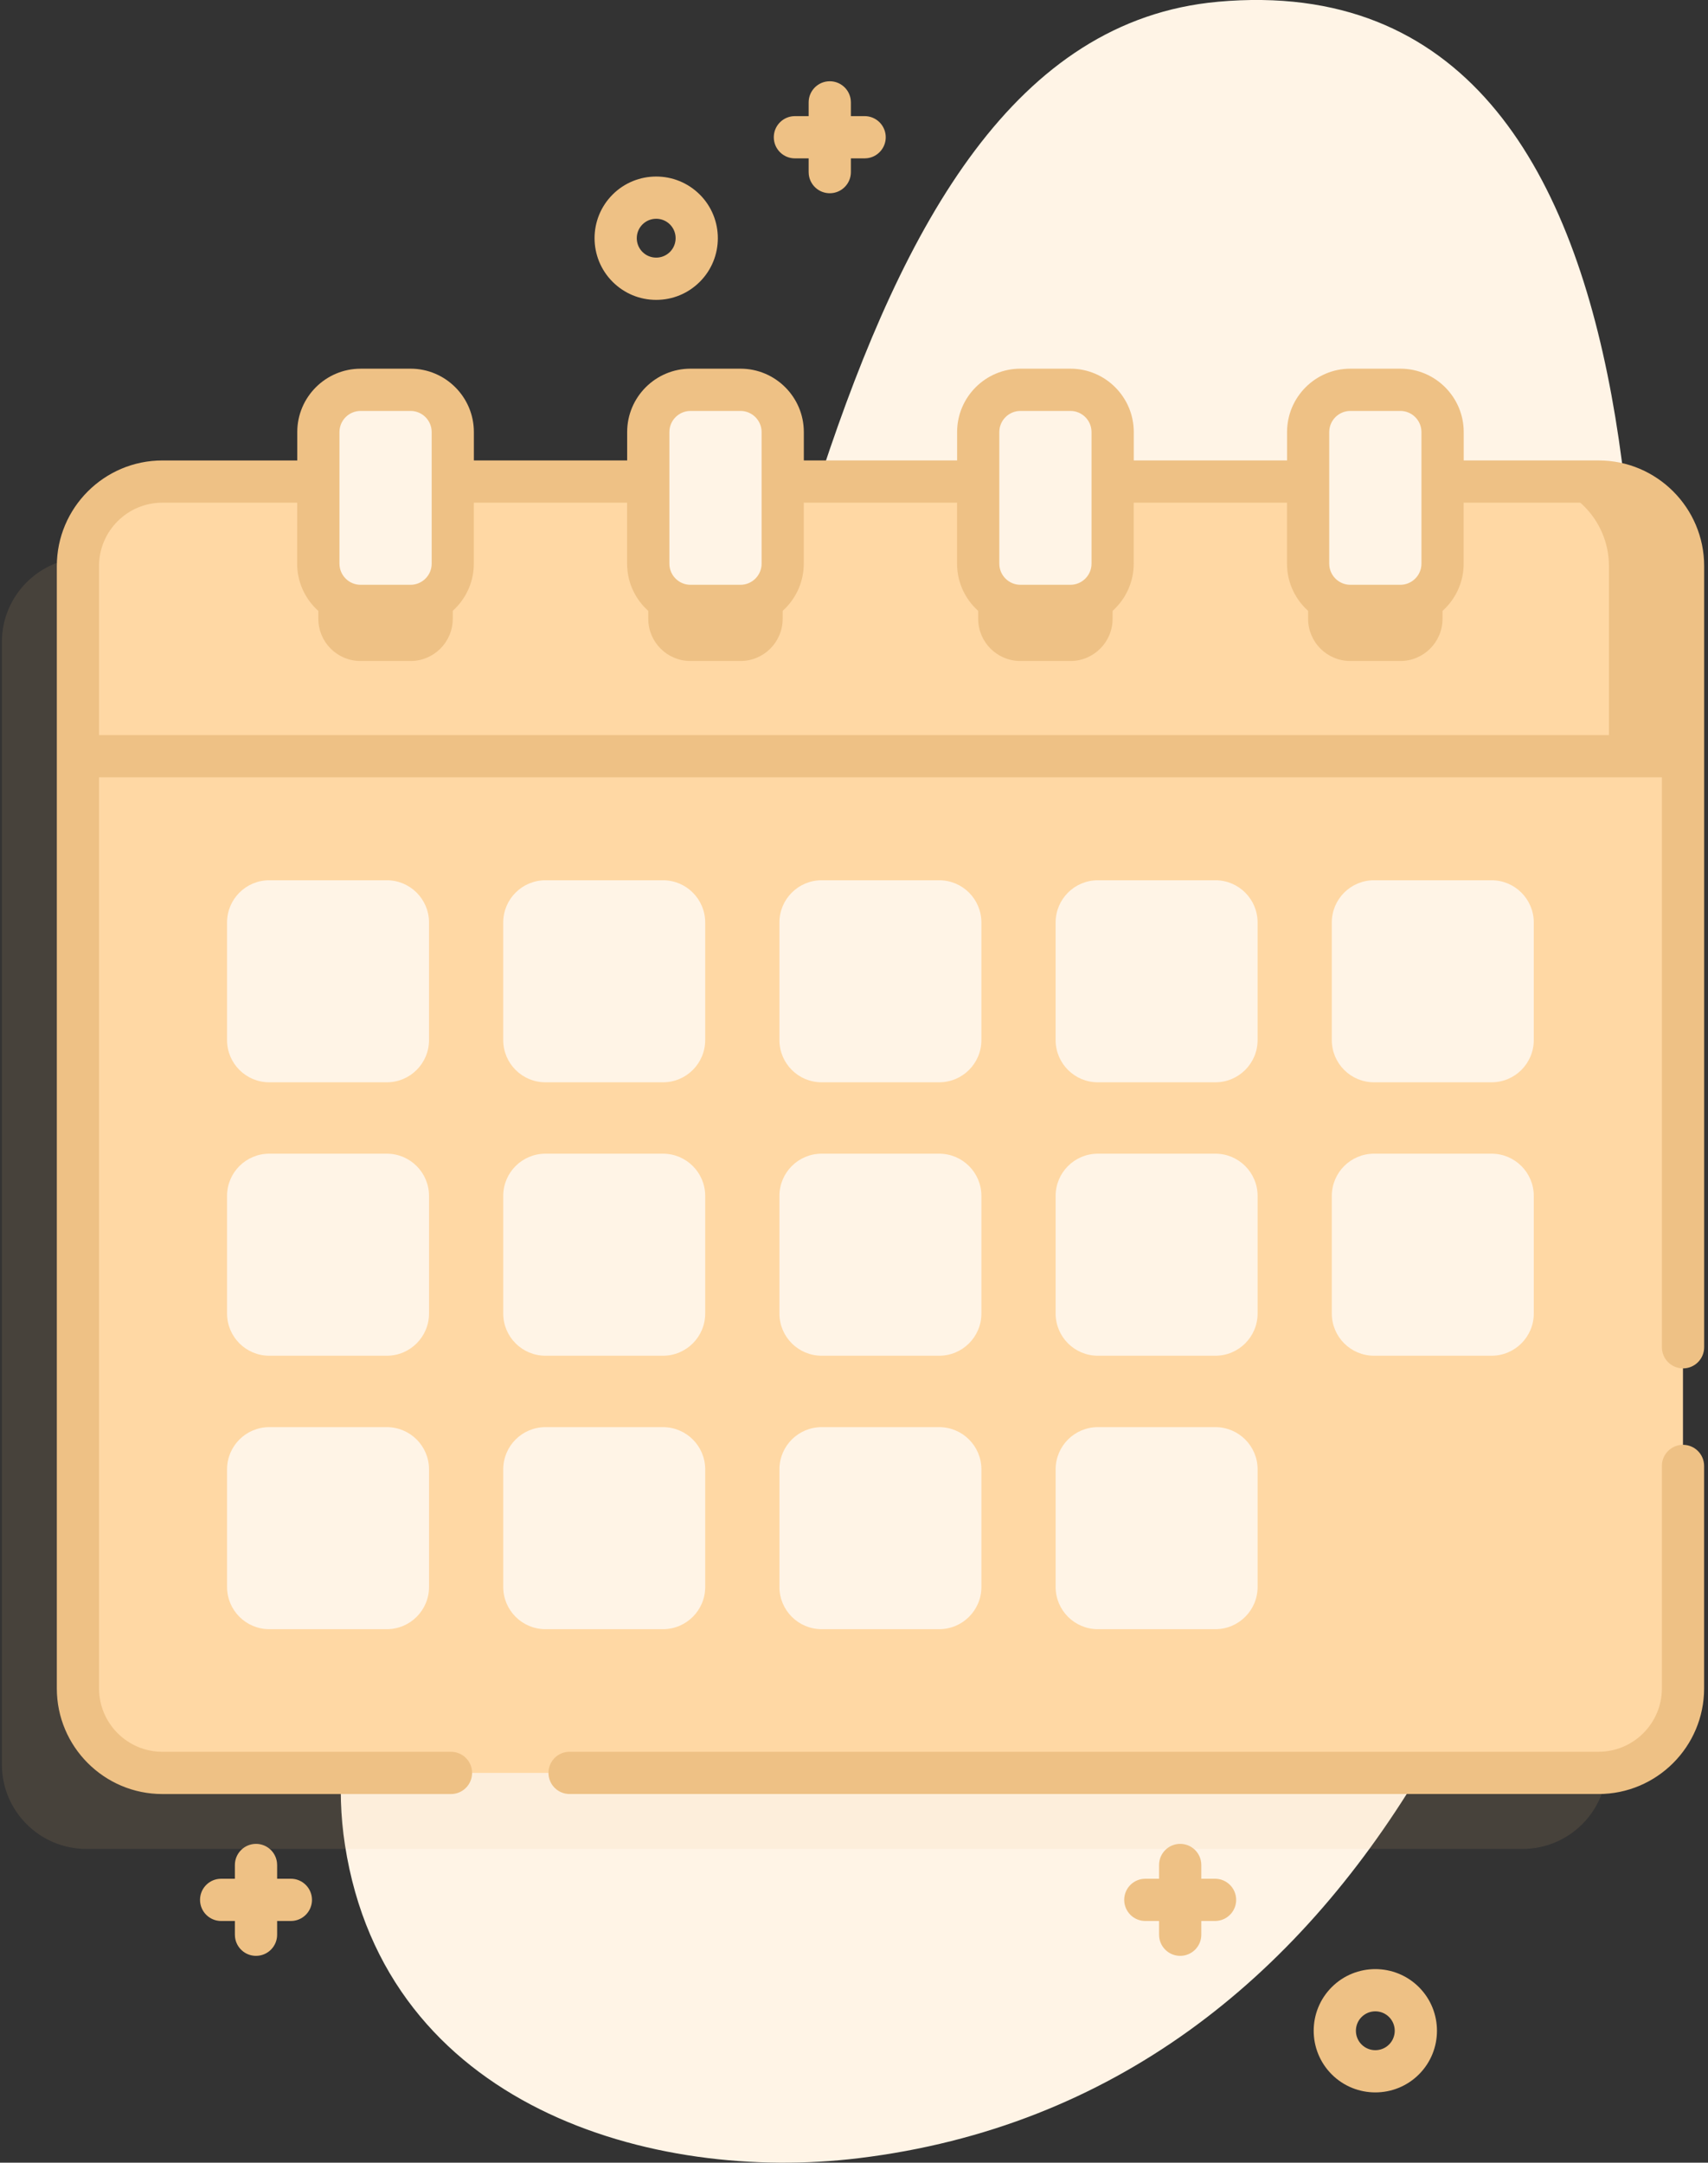 <svg height="100" viewBox="0 0 79 100" width="79" xmlns="http://www.w3.org/2000/svg"><rect x="0" y="0" width="79" height="100" fill="#333333" stroke="none"/><g fill="none"><path d="m56.322.083c-18.714 1.69-20.526 37.584-28.597 55.974-4 9.113-13.432 18.514-11.769 29.254 1.876 12.116 14.238 15.64 23.766 14.48 23.579-2.868 33.769-27.549 35.312-50.938.951-14.42 3.965-50.819-18.712-48.771z" fill="#fff4e6"/><path d="m70.421 25.782h-7.215v-2.289c0-1.079-.874-1.953-1.953-1.953h-2.311c-1.079 0-1.953.874-1.953 1.953v2.289h-9.043v-2.289c0-1.079-.874-1.953-1.953-1.953h-2.311c-1.079 0-1.953.874-1.953 1.953v2.289h-9.043v-2.289c0-1.079-.874-1.953-1.953-1.953h-2.311c-1.079 0-1.953.874-1.953 1.953v2.289h-9.043v-2.289c0-1.079-.874-1.953-1.953-1.953h-2.311c-1.079 0-1.953.874-1.953 1.953v2.289h-7.215c-2.157 0-3.906 1.749-3.906 3.906v51.897c0 2.157 1.749 3.906 3.906 3.906h66.428c2.157 0 3.906-1.749 3.906-3.906v-51.897c0-2.157-1.749-3.906-3.906-3.906z" fill="#eec185" opacity=".11"/><path d="m73.936 81.976h-66.427c-2.157 0-3.906-1.749-3.906-3.906v-51.897c0-2.157 1.749-3.906 3.906-3.906h66.427c2.157 0 3.906 1.749 3.906 3.906v51.897c0 2.157-1.749 3.906-3.906 3.906z" fill="#ffd8a4"/><path d="m77.843 34.965v-8.792c0-2.157-1.749-3.906-3.906-3.906h-66.427c-2.157 0-3.906 1.749-3.906 3.906v8.792z" fill="#ffd8a4"/><path d="m73.936 22.268c2.158 0 3.906 1.748 3.906 3.906v8.791h-3.424v-8.791c0-2.158-1.75-3.906-3.906-3.906zm-52.995 1.646v4.697c0 1.079-.874 1.953-1.953 1.953h-2.311c-1.079 0-1.953-.874-1.953-1.953v-4.697zm15.26 0v4.697c0 1.079-.874 1.953-1.953 1.953h-2.311c-1.079 0-1.953-.874-1.953-1.953v-4.697zm15.26 0v4.697c0 1.079-.874 1.953-1.953 1.953h-2.311c-1.079 0-1.953-.874-1.953-1.953v-4.697zm15.26 0v4.697c0 1.079-.874 1.953-1.953 1.953h-2.311c-1.079 0-1.953-.874-1.953-1.953v-4.697z" fill="#eec185"/><path d="m56.215 65.989c1.079 0 1.953.874 1.953 1.953v5.436c0 1.079-.875 1.953-1.953 1.953h-5.436c-1.079 0-1.953-.874-1.953-1.953v-5.436c0-1.079.874-1.953 1.953-1.953zm-12.775 0c1.079 0 1.953.874 1.953 1.953v5.436c0 1.079-.874 1.953-1.953 1.953h-5.436c-1.079 0-1.953-.874-1.953-1.953v-5.436c0-1.079.874-1.953 1.953-1.953zm-12.775 0c1.079 0 1.953.874 1.953 1.953v5.436c0 1.079-.874 1.953-1.953 1.953h-5.436c-1.079 0-1.953-.874-1.953-1.953v-5.436c0-1.079.874-1.953 1.953-1.953zm-12.774 0c1.079 0 1.953.874 1.953 1.953v5.436c0 1.079-.874 1.953-1.953 1.953h-5.436c-1.079 0-1.953-.874-1.953-1.953v-5.436c0-1.079.874-1.953 1.953-1.953zm51.098-12.644c1.079 0 1.953.874 1.953 1.953v5.436c0 1.079-.874 1.953-1.953 1.953h-5.436c-1.079 0-1.953-.874-1.953-1.953v-5.436c0-1.079.874-1.953 1.953-1.953zm-12.774 0c1.079 0 1.953.874 1.953 1.953v5.436c0 1.079-.875 1.953-1.953 1.953h-5.436c-1.079 0-1.953-.874-1.953-1.953v-5.436c0-1.079.874-1.953 1.953-1.953zm-12.775 0c1.079 0 1.953.874 1.953 1.953v5.436c0 1.079-.874 1.953-1.953 1.953h-5.436c-1.079 0-1.953-.874-1.953-1.953v-5.436c0-1.079.874-1.953 1.953-1.953zm-12.775 0c1.079 0 1.953.874 1.953 1.953v5.436c0 1.079-.874 1.953-1.953 1.953h-5.436c-1.079 0-1.953-.874-1.953-1.953v-5.436c0-1.079.874-1.953 1.953-1.953zm-12.774 0c1.079 0 1.953.874 1.953 1.953v5.436c0 1.079-.874 1.953-1.953 1.953h-5.436c-1.079 0-1.953-.874-1.953-1.953v-5.436c0-1.079.874-1.953 1.953-1.953zm51.098-12.643c1.079 0 1.953.874 1.953 1.953v5.436c0 1.079-.874 1.953-1.953 1.953h-5.436c-1.079 0-1.953-.874-1.953-1.953v-5.436c0-1.079.874-1.953 1.953-1.953zm-12.774 0c1.079 0 1.953.874 1.953 1.953v5.436c0 1.079-.875 1.953-1.953 1.953h-5.436c-1.079 0-1.953-.874-1.953-1.953v-5.436c0-1.079.874-1.953 1.953-1.953zm-12.775 0c1.079 0 1.953.874 1.953 1.953v5.436c0 1.079-.874 1.953-1.953 1.953h-5.436c-1.079 0-1.953-.874-1.953-1.953v-5.436c0-1.079.874-1.953 1.953-1.953zm-12.775 0c1.079 0 1.953.874 1.953 1.953v5.436c0 1.079-.874 1.953-1.953 1.953h-5.436c-1.079 0-1.953-.874-1.953-1.953v-5.436c0-1.079.874-1.953 1.953-1.953zm-12.774 0c1.079 0 1.953.874 1.953 1.953v5.436c0 1.079-.874 1.953-1.953 1.953h-5.436c-1.079 0-1.953-.874-1.953-1.953v-5.436c0-1.079.874-1.953 1.953-1.953zm44.423-22.674-.056.005c.064-.006.133-.01.199-.01l2.311.001c.061 0 .122.003.181.008.707.065 1.304.506 1.59 1.121.117.251.182.53.182.824v6.086c0 1.079-.874 1.953-1.953 1.953h-2.311l-.114-.004.047.001-.021 0c-.029-.001-.058-.003-.087-.006-.008-.001-.016-.001-.024-.002-.983-.098-1.754-.931-1.754-1.943v-6.086c0-.961.693-1.759 1.607-1.923l.149-.021-.002-0.0.05-.004.002-.001zm-15.26 0-.056.005c.064-.006.133-.01.199-.01l2.311.001c.117 0 .231.01.342.03.636.112 1.165.532 1.429 1.1.117.251.182.53.182.824v6.086c-0 1.079-.875 1.953-1.953 1.953h-2.311l-.114-.004.048.002.009 0.0.057.001-.066-.001-.022-.001c-.029-.001-.058-.003-.087-.006l-.024-.002c-.983-.098-1.754-.931-1.754-1.943v-6.086c0-.961.693-1.759 1.607-1.923l.149-.021-.002-0.0.05-.004.002-.001zm-15.26 0-.057.005c.064-.006.133-.01.199-.01l2.311.001c.705-.001 1.323.373 1.666.933.026.043.051.087.075.133.011.021.021.042.031.063.117.251.182.53.182.824v6.086c0 1.079-.874 1.953-1.953 1.953h-2.311l-.112-.004.047.002.009 0.0.056.001-.066-.001-.022-.001c-.029-.001-.058-.003-.087-.006l-.024-.002c-.983-.098-1.754-.931-1.754-1.943v-6.086c0-.961.693-1.759 1.607-1.923l.15-.021-.003-0.0.049-.004.002-.001zm-15.26 0-.057.005c.064-.006.133-.01.199-.01l2.311.001c.16 0 .315.019.464.055.156.038.304.094.442.166.029.015.057.031.086.048.063.037.124.077.181.121.074.056.144.116.209.182l.093.099c.071.082.135.169.192.262.027.043.052.087.075.133.01.021.021.042.03.063.117.251.182.53.182.824v6.086c0 1.079-.874 1.953-1.953 1.953l-2.311-0-.057-.001-.011-.001-.02 0c-.029-.001-.058-.003-.087-.006l-.025-.002c-.983-.098-1.754-.931-1.754-1.943v-6.086c0-.961.693-1.759 1.607-1.923l.149-.021-.003-0.0.05-.004.002-.001z" fill="#fff4e6"/><path d="m65.63 91.883c1.112 1.112 1.112 2.921 0 4.033-.556.556-1.287.834-2.017.834-.73 0-1.461-.278-2.017-.834-1.112-1.112-1.112-2.921 0-4.033 1.112-1.112 2.921-1.112 4.034 0zm-2.017 1.118c-.23 0-.46.088-.636.263-.35.35-.35.921 0 1.271.351.35.921.35 1.271 0 .35-.351.35-.921 0-1.271-.175-.175-.405-.263-.636-.263zm-9.026-7.743c.501 0 .914.377.97.863l.007.114v.635h.635c.539 0 .977.437.977.977 0 .501-.377.914-.863.97l-.114.007h-.635v.635c0 .539-.437.977-.977.977-.501 0-.914-.377-.97-.863l-.007-.114v-.635h-.635c-.539 0-.977-.437-.977-.977 0-.501.377-.914.863-.97l.114-.007h.635v-.635c0-.539.437-.977.977-.977zm-42.746 0c.501 0 .914.377.97.863l.007.114v.635h.635c.539 0 .977.437.977.977 0 .501-.377.914-.863.97l-.114.007h-.635v.635c0 .539-.437.977-.977.977-.501 0-.914-.377-.97-.863l-.007-.114v-.635h-.635c-.539 0-.977-.437-.977-.977 0-.501.377-.914.863-.97l.114-.007h.635v-.635c0-.539.437-.977.977-.977zm7.147-68.211c1.615 0 2.93 1.314 2.93 2.93v1.313h7.09v-1.313c0-1.615 1.314-2.93 2.93-2.93h2.311c1.615 0 2.93 1.314 2.93 2.93v1.313h7.09v-1.313c0-1.615 1.314-2.93 2.93-2.93h2.311c1.615 0 2.93 1.314 2.93 2.93v1.313h7.09v-1.313c0-1.615 1.314-2.93 2.93-2.93h2.311c1.615 0 2.93 1.314 2.93 2.93v1.313h6.238c2.692 0 4.883 2.19 4.883 4.883v36.122c0 .539-.437.977-.977.977s-.977-.437-.977-.977v-26.353h-72.287v42.128c0 1.615 1.314 2.93 2.93 2.93h13.347c.539 0 .977.437.977.977s-.437.977-.977.977h-13.347c-2.692 0-4.883-2.19-4.883-4.883v-51.897c0-2.692 2.19-4.883 4.883-4.883h6.238v-1.313c0-1.615 1.314-2.93 2.93-2.93zm58.855 49.759c.539 0 .977.437.977.977v10.287c0 2.692-2.19 4.883-4.883 4.883h-47.592c-.539 0-.977-.437-.977-.977s.437-.977.977-.977h47.592c1.615 0 2.93-1.314 2.93-2.93v-10.287c0-.539.437-.977.977-.977zm-64.095-43.563h-6.238c-1.615 0-2.93 1.314-2.93 2.93v7.816h72.287v-7.816c0-1.615-1.314-2.93-2.93-2.93h-6.238v2.82c0 1.615-1.314 2.93-2.93 2.93h-2.311c-1.615 0-2.93-1.314-2.93-2.93v-2.82h-7.09v2.82c0 1.615-1.314 2.93-2.93 2.93h-2.311c-1.615 0-2.93-1.314-2.93-2.93v-2.82h-7.09v2.82c0 1.615-1.314 2.93-2.93 2.93h-2.311c-1.615 0-2.93-1.314-2.93-2.93v-2.82h-7.09v2.82c0 1.615-1.314 2.93-2.93 2.93h-2.311c-1.615 0-2.93-1.314-2.93-2.93zm51.021-4.242h-2.311c-.538 0-.977.438-.977.977v6.085c0 .538.438.977.977.977h2.311c.538 0 .977-.438.977-.977v-6.085c0-.538-.438-.977-.977-.977zm-15.26 0h-2.311c-.538 0-.977.438-.977.977v6.085c0 .538.438.977.977.977h2.311c.538 0 .977-.438.977-.977v-6.085c0-.538-.438-.977-.977-.977zm-15.26 0h-2.311c-.538 0-.977.438-.977.977v6.085c0 .538.438.977.977.977h2.311c.538 0 .977-.438.977-.977v-6.085c0-.538-.438-.977-.977-.977zm-15.26 0h-2.311c-.538 0-.977.438-.977.977v6.085c0 .538.438.977.977.977h2.311c.538 0 .977-.438.977-.977v-6.085c0-.538-.438-.977-.977-.977zm13.379-10.004c1.112 1.112 1.112 2.921 0 4.033-.539.539-1.255.836-2.017.836-.762 0-1.478-.297-2.017-.836-1.112-1.112-1.112-2.921 0-4.033 1.112-1.112 2.921-1.112 4.033-0zm-2.017 1.118c-.23 0-.46.088-.636.263-.35.351-.35.921 0 1.271.17.17.396.263.636.263.24 0 .466-.094.636-.263.35-.351.35-.921 0-1.271-.175-.175-.406-.263-.636-.263zm8.028-6.358c.501 0 .914.377.97.863l.007.114v.635h.635c.539 0 .977.437.977.977 0 .501-.377.914-.863.97l-.114.007h-.635v.635c0 .539-.437.977-.977.977-.501 0-.914-.377-.97-.863l-.007-.114v-.635h-.635c-.539 0-.977-.437-.977-.977 0-.501.377-.914.863-.97l.114-.007h.635v-.635c0-.539.437-.977.977-.977z" fill="#eec185"/></g></svg>